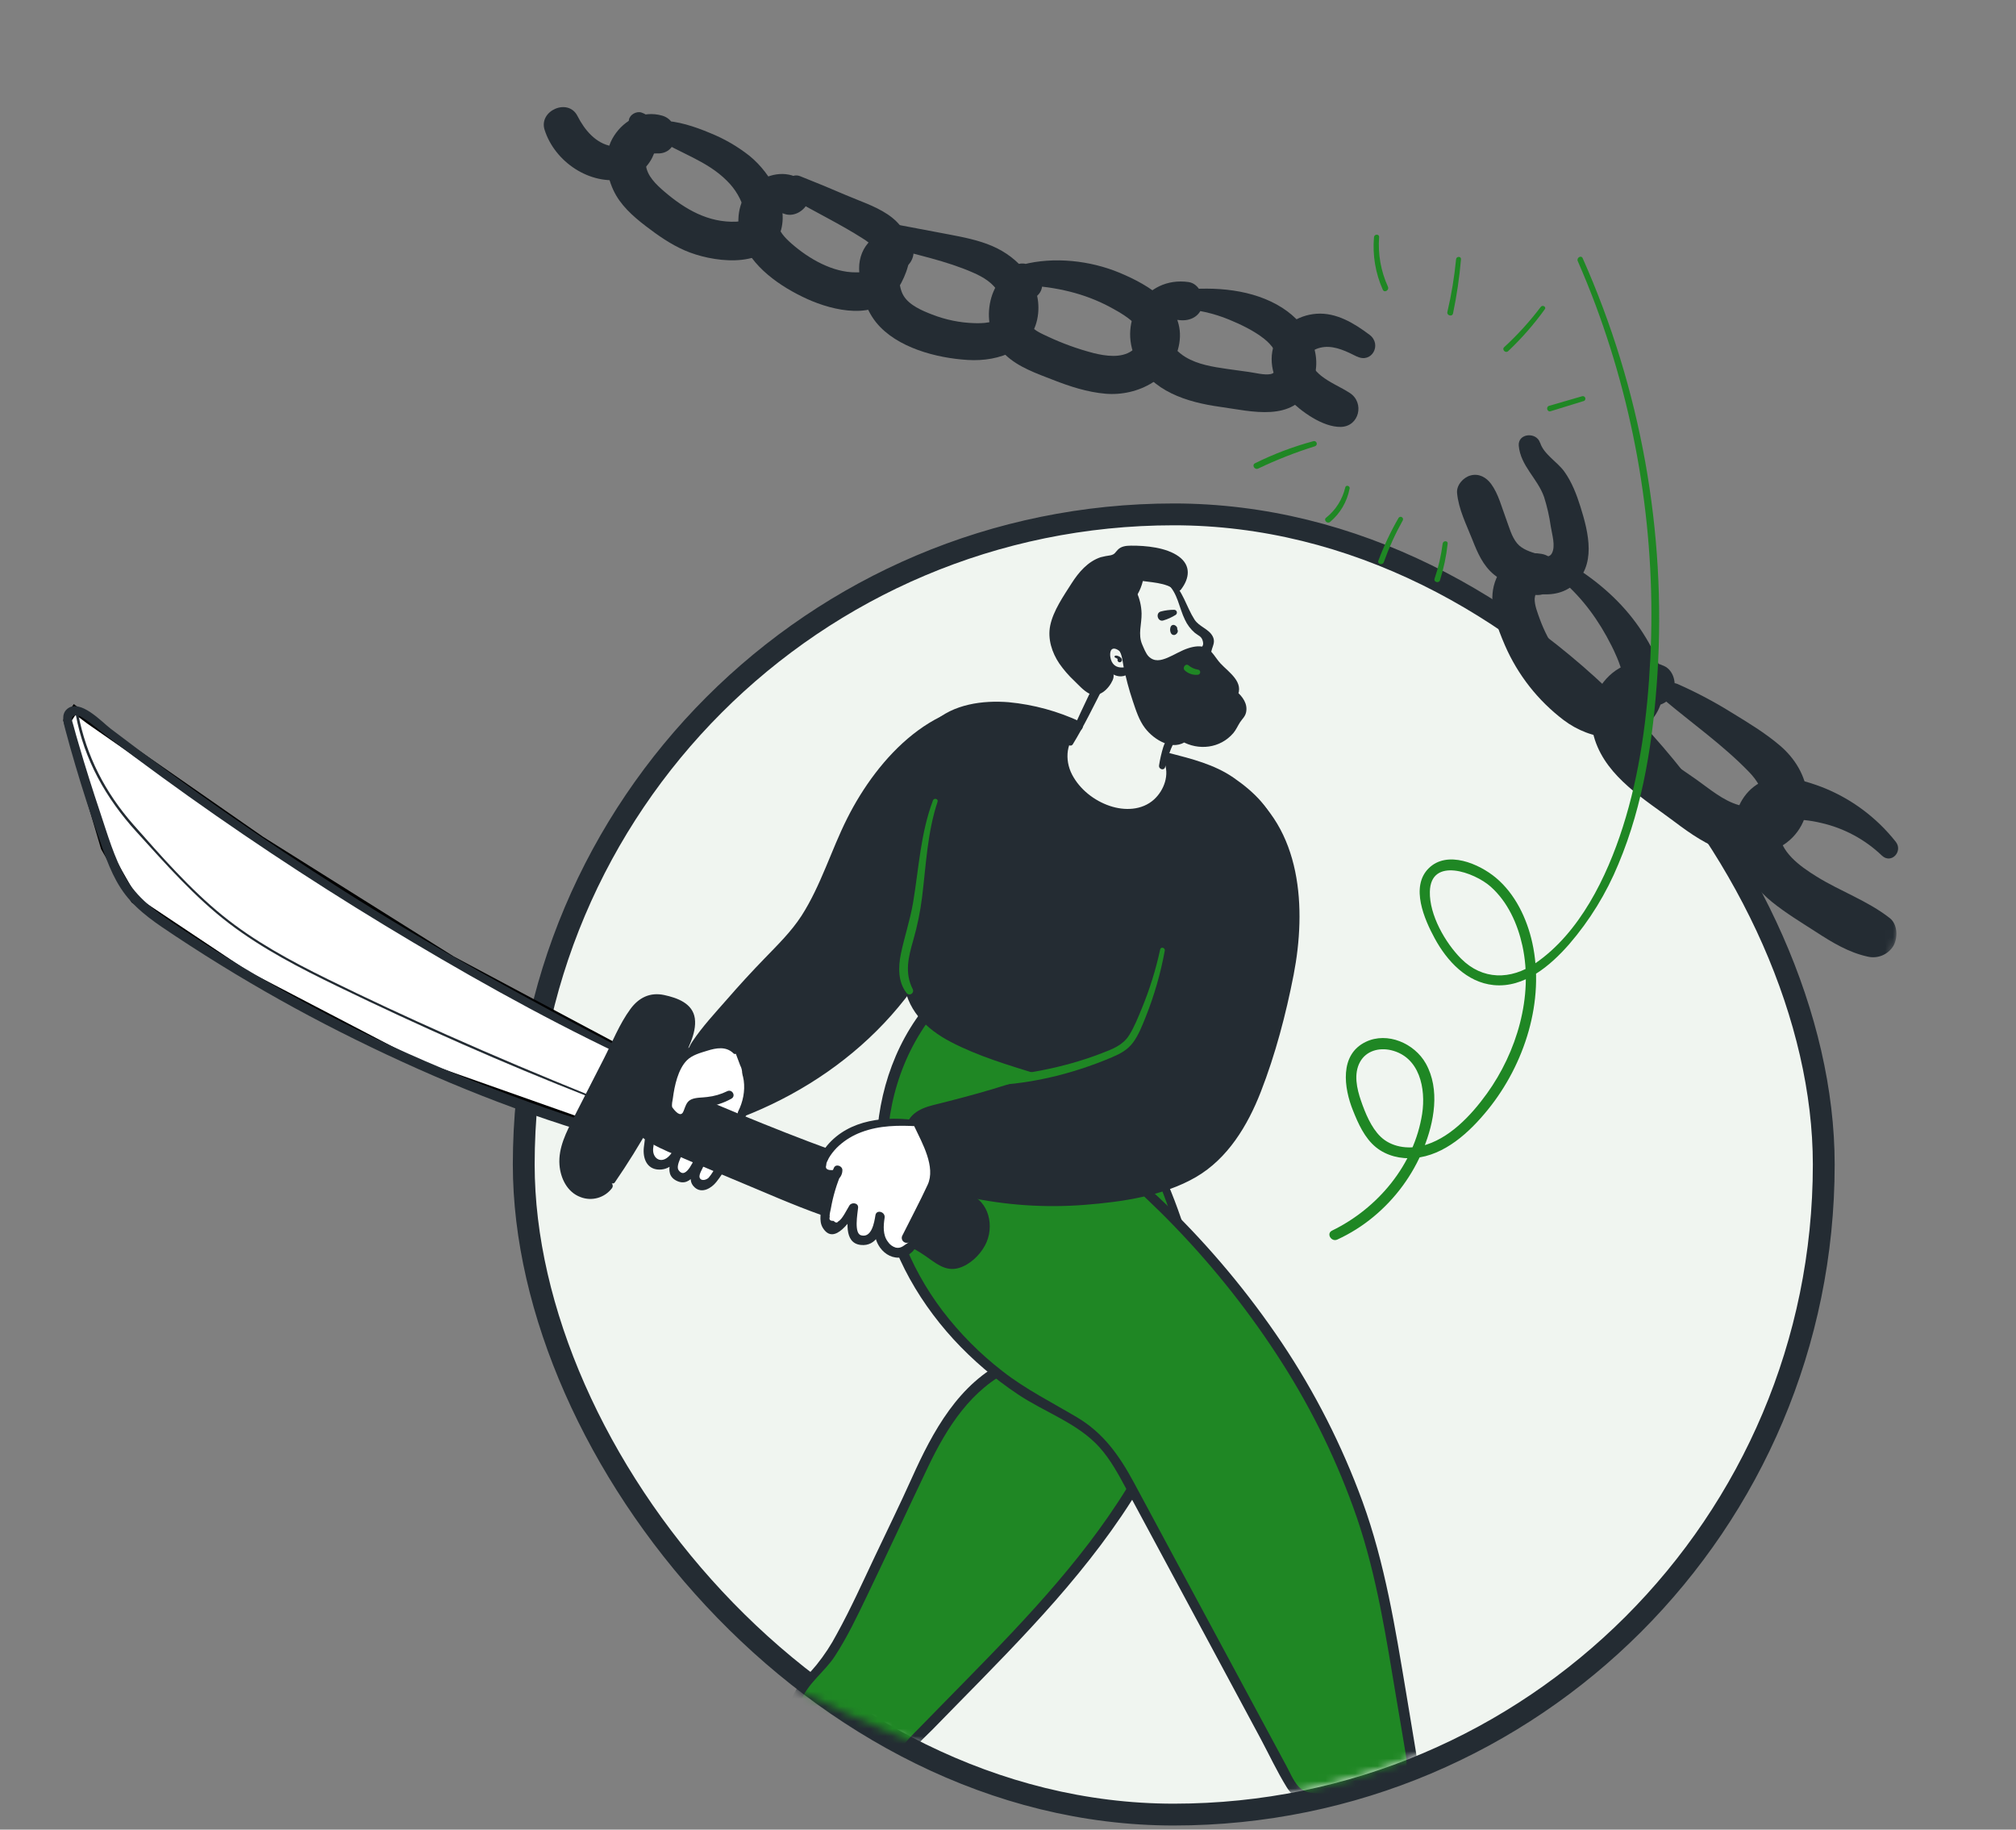 <svg width="270" height="245" viewBox="0 0 270 245" fill="none" xmlns="http://www.w3.org/2000/svg">
<rect x="0" y="0" width="270" height="245" fill="#808080" stroke="none"/>
<g clip-path="url(#clip0_2526_25322)">
<rect x="70.144" y="68.879" width="174.109" height="174.109" rx="87.055" fill="#F0F5F0"/>
<rect x="70.144" y="68.879" width="174.109" height="174.109" rx="87.055" stroke="#242C33" stroke-width="2.923"/>
<mask id="mask0_2526_25322" style="mask-type:alpha" maskUnits="userSpaceOnUse" x="-3" y="2" width="262" height="240">
<path d="M242.791 155.932C242.791 203.204 204.469 241.526 157.197 241.526C109.925 241.526 4 168.772 4 121.5C-22.5 47.499 30 -13.001 148 5.5C195.271 5.5 297 40 242.791 155.932Z" fill="#C4C4C4"/>
</mask>
<g mask="url(#mask0_2526_25322)">
<path d="M118.524 235.846C115.617 238.113 113.998 241.656 114.189 245.338C114.379 249.02 116.354 252.377 119.479 254.332C120.165 254.759 120.976 255.226 121.094 256.022C121.287 257.331 119.569 257.978 118.254 258.135C114.537 258.582 110.49 258.962 107.301 256.995C105.948 256.163 104.864 254.964 103.853 253.737C101.383 250.737 99.246 247.48 97.477 244.021C96.825 242.737 96.209 241.307 96.581 239.913C96.8 239.104 97.334 238.424 97.865 237.774C101.321 233.55 104.579 231.907 109.419 226.22" fill="#242C33"/>
<path d="M118.745 236.082C114.21 239.989 113.353 246.981 117.32 251.616C118.223 252.673 119.292 253.364 120.421 254.147C121.217 254.699 121.905 255.475 121.757 256.512C121.451 258.666 118.419 258.823 116.793 258.99C114.074 259.267 111.193 259.377 108.595 258.379C105.997 257.38 104.156 255.231 102.469 253.059C100.544 250.58 98.836 247.94 97.364 245.168C96.081 242.744 95.123 240.393 96.928 237.979C98.468 235.912 100.381 234.166 102.294 232.459C104.664 230.383 106.894 228.153 108.97 225.783C109.509 225.154 110.421 226.068 109.879 226.694C106.834 230.227 103.172 233.047 99.947 236.39C99.149 237.177 98.419 238.031 97.765 238.942C96.676 240.547 97.21 242.123 98.022 243.712C99.329 246.271 100.847 248.717 102.559 251.025C104.266 253.336 106.184 255.996 108.952 257.087C111.363 258.037 114.059 257.909 116.588 257.655C117.533 257.562 119.459 257.608 120.126 256.776C121.002 255.688 118.776 254.722 118.072 254.139C116.33 252.714 115.015 250.836 114.272 248.712C112.567 243.892 114.349 238.621 118.38 235.576C118.663 235.36 119.03 235.832 118.76 236.069L118.745 236.082Z" fill="#242C33"/>
<path d="M189.028 236.58C189.818 243.733 195.488 249.328 201.498 253.074C202.841 253.911 204.443 255.316 203.794 256.779C203.452 257.55 202.597 257.914 201.809 258.171C195.734 260.13 189.195 259.673 182.837 259.198C181.117 259.067 179.207 258.844 178.082 257.506C177.016 256.24 177.014 254.407 176.95 252.741C176.757 248.065 175.625 243.477 173.622 239.248" fill="#242C33"/>
<path d="M189.318 236.499C190.029 241.377 192.943 245.447 196.587 248.646C198.384 250.22 200.358 251.447 202.307 252.803C203.696 253.768 205.358 255.491 204.313 257.291C203.268 259.091 200.14 259.438 198.297 259.756C195.563 260.199 192.794 260.376 190.026 260.287C187.264 260.228 184.455 260.1 181.71 259.774C179.802 259.54 177.902 258.896 176.993 257.065C176.48 256.038 176.367 254.862 176.308 253.727C176.253 252.142 176.118 250.56 175.905 248.987C175.398 245.742 174.435 242.584 173.044 239.608C172.672 238.812 173.858 238.114 174.228 238.915C176.229 243.188 177.378 247.81 177.61 252.523C177.725 254.962 177.779 257.486 180.59 258.221C182.814 258.801 185.338 258.734 187.626 258.844C190.177 258.992 192.735 258.964 195.282 258.762C196.561 258.643 197.831 258.443 199.085 258.164C200.21 257.907 201.732 257.704 202.68 256.991C204.821 255.353 199.855 252.816 198.749 252.004C197.162 250.848 195.685 249.548 194.337 248.12C191.331 244.908 189.177 241 188.727 236.578C188.694 236.237 189.279 236.155 189.331 236.496L189.318 236.499Z" fill="#242C33"/>
<path d="M148.84 145.656C155.04 154.448 158.748 164.816 160.756 175.384C161.241 177.952 161.783 179.544 160.468 181.77C158.399 185.29 157.041 189.157 155.271 192.826C147.569 208.776 134.376 220.671 122.314 233.242C120.229 235.412 121.705 236.626 118.704 237.456C115.199 238.426 109.345 234.19 107.288 231.191C104.574 227.239 108.926 225.285 111.43 221.177C114.444 216.25 116.95 210.121 119.582 204.981C121.69 200.873 123.284 196.482 125.575 192.459C127.865 188.435 130.99 184.681 135.208 182.779C126.508 169.244 122.42 153.259 123.554 137.209" fill="#1F8724"/>
<path d="M148.947 145.594C153.656 152.27 156.974 159.824 159.182 167.676C159.728 169.619 160.208 171.581 160.622 173.563C160.982 175.284 161.516 177.107 161.518 178.876C161.521 180.645 160.553 182.011 159.762 183.533C158.789 185.41 157.965 187.362 157.123 189.3C153.918 196.687 149.692 203.422 144.644 209.684C139.596 215.947 133.986 221.649 128.373 227.362C127.004 228.752 125.64 230.145 124.283 231.54C122.999 232.859 121.826 233.992 121.151 235.722C120.352 237.758 117.969 238.082 116.044 237.622C113.201 236.944 110.546 235.055 108.523 233.001C106.823 231.273 105.48 229.149 106.805 226.782C107.542 225.475 108.669 224.412 109.63 223.277C110.939 221.737 111.941 219.985 112.893 218.204C114.883 214.496 116.57 210.637 118.411 206.857C120.339 202.896 122.08 198.844 124.037 194.897C125.677 191.59 127.631 188.389 130.348 185.836C130.887 185.326 131.456 184.846 132.05 184.401C132.418 184.126 132.795 183.869 133.182 183.631C133.567 183.389 134.266 183.189 134.556 182.861C134.99 182.36 133.945 181.253 133.598 180.673C133.069 179.785 132.556 178.886 132.058 177.977C130.153 174.445 128.539 170.763 127.231 166.97C124.608 159.394 123.216 151.446 123.11 143.43C123.084 141.36 123.153 139.293 123.3 137.229C123.32 136.924 123.798 136.921 123.775 137.229C122.688 153.234 126.769 169.164 135.416 182.676C135.482 182.791 135.443 182.937 135.329 183.004C129.791 185.572 126.442 190.874 123.906 196.204C121.163 201.958 118.493 207.759 115.735 213.495C114.413 216.257 113.075 219.079 111.394 221.647C110.048 223.701 107.65 225.377 106.834 227.724C105.999 230.127 108.271 232.282 109.915 233.702C111.789 235.311 114.123 236.857 116.59 237.283C117.731 237.481 119.261 237.373 120.144 236.513C120.699 235.979 120.794 235.127 121.13 234.459C121.644 233.432 122.54 232.646 123.33 231.827C124.435 230.687 125.543 229.551 126.655 228.42C130.807 224.191 134.982 219.983 138.952 215.582C142.985 211.112 146.811 206.434 150.111 201.391C151.783 198.849 153.303 196.21 154.663 193.488C156.049 190.699 157.174 187.793 158.514 184.979C159.285 183.341 160.62 181.641 160.964 179.864C161.269 178.262 160.751 176.567 160.45 175.001C159.784 171.546 158.926 168.13 157.883 164.769C155.767 158.011 152.771 151.544 148.727 145.718C148.634 145.587 148.847 145.461 148.94 145.592L148.947 145.594Z" fill="#1F8724"/>
<path d="M149.161 145.471C152.976 150.882 156.001 156.809 158.147 163.072C159.236 166.183 160.14 169.355 160.856 172.572C161.447 175.245 162.605 178.522 161.521 181.197C160.982 182.524 160.152 183.747 159.534 185.048C158.72 186.746 157.993 188.484 157.246 190.207C155.942 193.213 154.45 196.135 152.781 198.954C149.505 204.449 145.563 209.525 141.355 214.332C137.07 219.21 132.494 223.847 127.937 228.484C126.925 229.512 125.915 230.544 124.907 231.581C123.831 232.685 122.437 233.794 121.826 235.242C121.531 235.933 121.384 236.644 120.819 237.189C120.144 237.836 119.112 238.157 118.2 238.264C115.959 238.521 113.646 237.386 111.815 236.21C109.897 234.986 108.004 233.427 106.723 231.525C105.442 229.622 105.617 227.627 106.947 225.796C107.671 224.8 108.539 223.917 109.329 222.972C110.386 221.666 111.312 220.259 112.092 218.771C113.943 215.418 115.512 211.921 117.15 208.462C118.814 204.947 120.527 201.466 122.121 197.917C124.915 191.706 128.399 185.2 134.851 182.162L134.595 183.146C125.816 169.502 121.69 153.384 122.832 137.201C122.899 136.29 124.324 136.279 124.263 137.201C123.195 153.122 127.248 168.967 135.83 182.419C136.027 182.762 135.913 183.2 135.573 183.403C130.096 185.942 126.812 191.154 124.298 196.418C121.551 202.169 118.876 207.951 116.113 213.7C114.786 216.46 113.448 219.28 111.763 221.845C110.441 223.86 108.064 225.529 107.25 227.825C106.461 230.043 108.726 232.079 110.236 233.373C112.033 234.914 114.344 236.441 116.729 236.827C117.707 236.986 119.071 236.909 119.831 236.177C120.344 235.692 120.432 234.829 120.742 234.215C121.282 233.152 122.196 232.336 123.015 231.489C124.119 230.349 125.231 229.212 126.353 228.079C130.502 223.85 134.677 219.642 138.646 215.241C142.654 210.799 146.452 206.154 149.731 201.145C151.401 198.602 152.921 195.963 154.28 193.242C155.667 190.453 156.789 187.544 158.132 184.735C158.889 183.141 160.219 181.479 160.543 179.736C160.823 178.221 160.319 176.598 160.029 175.114C159.373 171.658 158.534 168.238 157.518 164.87C155.464 158.122 152.519 151.664 148.531 145.833C148.259 145.438 148.896 145.079 149.171 145.461L149.161 145.471Z" fill="#242C33"/>
<path d="M139.535 142.93C141.648 148.977 146.704 153.434 151.472 157.712C169.034 173.474 182.095 193.818 186.029 217.314L188.994 234.979C189.133 235.811 189.267 236.704 188.912 237.469C188.489 238.376 187.498 238.858 186.563 239.215C183.231 240.474 179.67 241.007 176.115 240.782C175.425 240.738 174.706 240.656 174.113 240.299C173.376 239.857 172.937 239.066 172.531 238.309L151.477 199.168C150.167 196.734 148.822 194.251 146.778 192.39C144.919 190.698 142.6 189.625 140.397 188.418C130.856 183.18 122.858 174.666 119.6 164.282C116.342 153.899 118.342 141.688 125.801 133.759L127.254 135.754" fill="#1F8724"/>
<path d="M139.643 142.899C142.585 150.879 150.113 155.912 155.96 161.643C161.674 167.227 166.796 173.387 171.245 180.024C175.666 186.625 179.281 193.731 182.013 201.191C185.043 209.521 186.404 218.138 187.865 226.837L189.092 234.154C189.349 235.695 189.713 237.356 188.37 238.504C186.953 239.716 184.617 240.165 182.85 240.53C180.788 240.957 178.681 241.125 176.577 241.03C174.86 240.948 173.632 240.578 172.7 239.066C171.417 236.981 170.354 234.724 169.196 232.565C166.818 228.138 164.439 223.714 162.058 219.293L154.915 206.021C153.706 203.768 152.496 201.518 151.284 199.271C150.193 197.245 149.089 195.181 147.538 193.463C144.608 190.225 140.151 188.744 136.577 186.348C133.438 184.255 130.562 181.793 128.009 179.015C122.922 173.454 119.222 166.536 118.172 159.021C117.163 151.809 118.473 144.162 122.309 137.921C123.267 136.368 124.378 134.915 125.623 133.581C125.679 133.533 125.752 133.511 125.824 133.521C125.897 133.53 125.962 133.57 126.003 133.63L127.428 135.641C127.585 135.861 127.226 136.064 127.066 135.851L125.585 133.874L125.965 133.923C120.74 139.592 118.206 147.215 118.326 154.874C118.447 162.534 121.318 169.838 125.939 175.87C128.263 178.883 130.959 181.589 133.963 183.924C137.113 186.389 140.593 188.12 144.013 190.146C147.497 192.2 149.559 195.17 151.459 198.673C153.715 202.846 155.961 207.023 158.199 211.205C162.755 219.678 167.315 228.151 171.879 236.624C172.377 237.546 172.816 238.614 173.501 239.42C174.464 240.558 175.884 240.578 177.278 240.601C179.574 240.639 181.864 240.358 184.083 239.767C185.199 239.502 186.285 239.12 187.323 238.63C189.064 237.744 188.961 236.201 188.689 234.537C188.306 232.18 187.898 229.825 187.503 227.471C186.116 219.219 184.889 210.997 182.175 203.05C179.642 195.705 176.247 188.686 172.061 182.14C167.891 175.621 163.074 169.539 157.682 163.987C154.966 161.163 152.075 158.559 149.194 155.919C146.467 153.419 143.802 150.797 141.766 147.685C140.8 146.208 140.014 144.621 139.424 142.958C139.376 142.822 139.591 142.766 139.64 142.899H139.643Z" fill="#1F8724"/>
<path d="M139.858 142.84C142.87 150.7 150.437 155.694 156.255 161.355C162.02 166.947 167.183 173.126 171.661 179.793C176.105 186.427 179.737 193.571 182.478 201.071C185.505 209.4 186.866 218.017 188.327 226.716L189.541 234.029C189.834 235.782 190.17 237.587 188.65 238.869C187.174 240.116 184.799 240.599 182.971 240.974C180.869 241.412 178.72 241.584 176.575 241.488C174.698 241.398 173.329 240.951 172.31 239.295C171.026 237.21 169.971 234.95 168.818 232.791C166.447 228.359 164.069 223.934 161.683 219.514L154.54 206.245C153.328 203.995 152.117 201.746 150.907 199.497C149.833 197.505 148.752 195.466 147.227 193.776C144.326 190.57 139.897 189.103 136.353 186.731C133.183 184.622 130.277 182.14 127.698 179.339C122.563 173.723 118.786 166.758 117.713 159.165C116.686 151.824 117.99 144.05 121.893 137.692C122.867 136.101 124.002 134.614 125.282 133.256C125.442 133.1 125.664 133.025 125.886 133.054C126.108 133.082 126.304 133.211 126.419 133.402L127.791 135.433C128.183 136.018 127.246 136.76 126.802 136.203L125.282 134.277H126.309C121.192 139.898 118.691 147.323 118.809 154.888C118.925 162.395 121.718 169.561 126.224 175.518C128.545 178.559 131.251 181.284 134.276 183.624C137.396 186.061 140.849 187.771 144.236 189.786C147.782 191.887 149.9 194.904 151.831 198.47C154.085 202.643 156.332 206.821 158.571 211.002C163.126 219.477 167.688 227.95 172.259 236.422C172.747 237.323 173.178 238.386 173.851 239.169C174.713 240.178 176.038 240.147 177.276 240.165C179.529 240.199 181.775 239.92 183.952 239.336C185.03 239.085 186.078 238.72 187.079 238.247C188.607 237.459 188.473 236.157 188.232 234.681C187.847 232.324 187.438 229.969 187.043 227.615C185.657 219.363 184.429 211.141 181.715 203.197C179.19 195.892 175.81 188.911 171.648 182.399C167.503 175.912 162.723 169.853 157.38 164.311C154.676 161.486 151.798 158.86 148.927 156.207C146.185 153.676 143.535 151.021 141.517 147.852C140.558 146.345 139.783 144.729 139.206 143.038C139.065 142.625 139.699 142.466 139.853 142.861L139.858 142.84Z" fill="#242C33"/>
<path d="M135.455 94.716C129.994 94.067 124.519 96.683 120.619 100.56C116.719 104.437 114.172 109.462 112.036 114.53C110.67 117.766 109.422 121.098 107.363 123.941C106.11 125.666 104.585 127.173 103.101 128.703C99.857 132.048 96.782 135.546 93.878 139.197C93.424 139.708 93.06 140.291 92.799 140.923C92.44 141.95 92.645 143.095 92.856 144.168C93.231 146.094 93.829 148.31 95.636 149.075C96.864 149.588 98.279 149.252 99.519 148.764C114.038 143.054 125.883 131.068 128.689 115.514" fill="#242C33"/>
<path d="M135.455 95.037C126.702 94.544 119.954 100.84 115.974 108.034C113.92 111.747 112.48 115.714 110.713 119.56C108.898 123.514 106.3 126.492 103.311 129.594C100.135 132.896 97.002 136.334 94.227 139.983C92.853 141.78 93.377 144.217 94.132 146.217C94.476 147.131 95.01 148.047 95.968 148.412C97.141 148.859 98.386 148.435 99.501 147.996C106.142 145.39 112.144 141.383 117.096 136.247C119.841 133.387 122.174 130.159 124.029 126.657C125.934 123.044 127.007 119.262 128.014 115.331C128.201 114.597 129.467 114.723 129.375 115.513C128.494 123.052 124.35 130.352 119.379 135.949C114.29 141.682 107.807 146.104 100.741 149.044C98.944 149.791 96.812 150.605 94.956 149.557C93.457 148.705 92.773 146.99 92.388 145.405C91.875 143.385 91.503 141.297 92.725 139.477C94.06 137.477 95.76 135.654 97.346 133.844C98.981 131.961 100.665 130.126 102.397 128.341C104.153 126.526 105.974 124.747 107.352 122.621C109.946 118.574 111.309 113.865 113.461 109.59C117.589 101.374 125.431 92.867 135.542 94.405C135.899 94.462 135.814 95.057 135.455 95.037Z" fill="#242C33"/>
<path d="M99.626 148.324C98.95 151.625 97.629 154.76 95.739 157.55C95.498 157.957 95.171 158.308 94.781 158.577C94.384 158.845 93.864 158.845 93.467 158.577C92.953 158.158 93.058 157.316 93.328 156.687C93.598 156.058 93.985 155.403 93.842 154.743C93.397 155.377 93.2 156.161 92.766 156.797C92.332 157.434 91.482 157.927 90.822 157.568C90.162 157.208 90.114 156.284 90.347 155.56C90.581 154.836 91.022 154.194 91.133 153.449C90.719 154.255 90.28 155.095 89.543 155.609C88.807 156.122 87.684 156.181 87.132 155.485C86.663 154.89 86.768 154.027 86.899 153.264C87.62 149.059 88.519 144.509 91.659 141.643C92.398 140.926 93.307 140.407 94.301 140.136C96.401 139.638 98.666 140.871 99.655 142.799C100.643 144.727 100.425 147.164 99.372 149.095" fill="white"/>
<path d="M99.981 148.324C99.519 151.821 98.148 155.462 95.95 158.261C95.295 159.095 94.021 159.881 93.046 159.011C91.68 157.791 93.346 156.091 93.274 154.756L94.35 155.049C93.58 156.271 92.656 159.124 90.606 158.112C88.635 157.136 90.27 154.671 90.568 153.3L91.657 153.76C90.966 155.108 89.993 156.648 88.28 156.618C86.611 156.589 86.075 155.092 86.226 153.662C86.629 150.086 87.51 146.042 89.615 143.053C91.539 140.326 94.797 138.257 98.032 140.205C101.267 142.154 101.511 146.316 99.901 149.41C99.544 150.098 98.512 149.49 98.874 148.802C100.135 146.322 100.06 142.842 97.416 141.279C94.812 139.738 92.247 141.535 90.722 143.69C89.369 145.61 88.655 147.885 88.154 150.155C87.863 151.34 87.638 152.54 87.479 153.75C87.338 155.018 88.391 155.847 89.448 154.956C89.995 154.494 90.324 153.783 90.648 153.159C90.971 152.535 91.88 152.979 91.739 153.619C91.575 154.35 90.424 156.06 90.886 156.7C91.913 158.143 93.035 155.008 93.372 154.456C93.51 154.24 93.772 154.139 94.019 154.206C94.266 154.273 94.441 154.493 94.45 154.748C94.481 155.203 94.413 155.658 94.25 156.084C94.109 156.484 93.536 157.295 93.711 157.717C93.932 158.23 94.656 157.973 94.915 157.699C95.13 157.442 95.325 157.169 95.498 156.882C95.862 156.338 96.199 155.77 96.525 155.195C97.701 152.977 98.636 150.639 99.313 148.222C99.421 147.854 100.068 147.903 100.012 148.317L99.981 148.324Z" fill="#242C33"/>
<path d="M92.835 147.035C103.313 151.736 114.003 155.92 124.905 159.588C125.698 159.879 126.516 160.097 127.349 160.24C128.045 160.34 128.761 160.335 129.429 160.554C130.99 161.067 131.968 162.79 131.868 164.431C131.768 166.071 130.736 167.563 129.382 168.498C128.805 168.944 128.099 169.19 127.369 169.201C126.386 169.155 125.572 168.472 124.781 167.887C120.647 164.829 115.404 163.817 110.539 162.151C108.267 161.38 106.048 160.435 103.835 159.501L90.083 153.701C87.456 152.591 84.452 151.015 84.077 148.188C83.895 146.822 84.49 145.341 85.661 144.611C86.832 143.882 88.532 144.062 89.418 145.125" fill="#242C33"/>
<path d="M92.943 146.643C101.092 150.071 109.283 153.45 117.692 156.192C119.8 156.877 121.854 157.712 123.944 158.449C124.852 158.803 125.779 159.108 126.72 159.363C127.672 159.591 128.686 159.54 129.624 159.838C132.52 160.765 133.244 164.326 131.922 166.77C131.205 168.098 129.886 169.361 128.414 169.795C126.599 170.329 125.279 169.102 123.888 168.147C120.619 165.908 116.752 164.858 113.009 163.707C109.034 162.485 105.229 160.883 101.403 159.258C97.403 157.568 93.382 155.92 89.4 154.189C86.601 152.97 83.034 150.887 83.343 147.323C83.623 144.106 87.487 142.032 89.918 144.615C90.542 145.274 89.561 146.263 88.917 145.613C87.579 144.263 85.522 144.961 84.937 146.671C84.449 148.089 85.091 149.516 86.108 150.523C88.28 152.656 91.669 153.604 94.401 154.744C100.877 157.473 107.288 160.439 114.018 162.49C116.945 163.381 119.905 164.254 122.627 165.682C123.911 166.349 124.969 167.284 126.196 167.993C128.17 169.148 130.335 167.243 130.943 165.335C131.385 163.951 130.987 162.254 129.685 161.484C128.956 161.045 128.068 161.088 127.249 160.97C126.384 160.825 125.532 160.606 124.704 160.318C121.33 159.24 118.028 158.041 114.726 156.798C107.244 153.989 99.834 150.82 92.645 147.385C92.234 147.19 92.532 146.466 92.956 146.643H92.943Z" fill="#242C33"/>
<path d="M156.807 77.715C158.44 79.097 158.861 81.217 159.97 82.953C160.602 83.936 161.896 84.204 162.417 85.218C162.938 86.232 162.019 86.879 162.23 87.862C162.681 90.006 164.358 92.469 163.372 94.72C162.656 96.353 160.201 97.183 158.568 97.339C157.816 97.411 157.672 96.21 158.391 96.032C160.283 95.565 162.607 95.237 162.363 92.772C162.221 91.674 161.95 90.598 161.554 89.565C161.282 88.794 160.712 87.783 160.889 86.941C161 86.427 161.238 86.46 161.09 85.852C160.925 85.189 160.514 85.143 160.019 84.74C159.459 84.257 159.008 83.66 158.697 82.989C157.926 81.43 157.716 79.366 156.355 78.18C156.034 77.9 156.499 77.446 156.817 77.715H156.807Z" fill="#242C33"/>
<path d="M157.189 84.424C157.148 84.399 157.174 84.424 157.202 84.424C157.231 84.424 157.295 84.409 157.228 84.424L157.505 84.06C157.51 84.105 157.51 84.151 157.505 84.196C157.505 84.242 157.505 84.24 157.505 84.196C157.504 84.219 157.504 84.242 157.505 84.265C157.505 84.306 157.505 84.311 157.505 84.281C157.505 84.25 157.526 84.347 157.531 84.358C157.495 84.265 157.559 84.391 157.572 84.409L156.992 84.258C156.945 84.289 156.91 84.335 156.892 84.388C156.937 84.226 157.071 84.105 157.237 84.076C157.403 84.048 157.57 84.119 157.666 84.257C157.762 84.395 157.77 84.577 157.685 84.722C157.63 84.834 157.54 84.924 157.428 84.979C157.227 85.094 156.97 85.027 156.851 84.828C156.672 84.534 156.662 84.168 156.822 83.865C156.911 83.718 157.085 83.647 157.251 83.69C157.416 83.737 157.555 83.85 157.634 84.003C157.698 84.125 157.679 84.275 157.585 84.376C157.485 84.472 157.334 84.492 157.213 84.424H157.189Z" fill="#242C33"/>
<path d="M157.446 82.344C156.937 82.661 156.388 82.909 155.813 83.081C155.043 83.323 154.701 82.075 155.482 81.88C156.063 81.728 156.661 81.653 157.261 81.656C157.425 81.662 157.566 81.773 157.609 81.932C157.651 82.09 157.585 82.258 157.446 82.344Z" fill="#242C33"/>
<path d="M150.18 87.351C149.923 87.148 149.422 86.768 149.063 86.873C148.55 87.027 148.67 87.947 148.775 88.296C149.055 89.22 149.772 89.497 150.65 89.346C151.202 89.251 151.582 89.972 151.048 90.293C149.464 91.238 147.71 89.592 147.63 88.021C147.589 87.274 147.815 86.367 148.56 86.026C149.304 85.684 150.1 86.262 150.578 86.835C150.801 87.091 150.496 87.592 150.18 87.348V87.351Z" fill="#242C33"/>
<path d="M149.31 87.832C149.464 87.732 149.697 87.82 149.849 87.889C150 87.958 150.242 88.13 150.26 88.346C150.272 88.457 150.223 88.566 150.131 88.63C150.04 88.695 149.921 88.704 149.821 88.654C149.72 88.592 149.66 88.481 149.663 88.363C149.667 88.245 149.732 88.138 149.836 88.082C149.898 88.047 149.974 88.048 150.035 88.084C150.097 88.12 150.135 88.185 150.136 88.256C150.141 88.287 150.141 88.32 150.136 88.351C150.123 88.405 150.116 88.402 150.118 88.351L150.039 88.272L150.064 88.287L149.954 88.256H149.982L149.872 88.287L149.833 88.392L149.808 88.361C149.782 88.338 149.758 88.314 149.736 88.287C149.694 88.245 149.648 88.207 149.597 88.177C149.5 88.115 149.376 88.097 149.294 88.012C149.271 87.988 149.259 87.954 149.264 87.921C149.268 87.887 149.288 87.857 149.317 87.84L149.31 87.832Z" fill="#242C33"/>
<path d="M151.903 79.459C152.64 80.999 152.56 82.838 152.134 84.504C152.036 84.799 151.994 85.109 152.008 85.418C152.059 85.691 152.159 85.952 152.303 86.189L153.171 87.837C153.32 88.174 153.54 88.474 153.816 88.718C154.211 88.972 154.687 89.071 155.151 88.995C157.125 88.784 158.789 87.038 160.769 87.198C160.972 87.207 161.171 87.262 161.349 87.359C161.523 87.487 161.672 87.645 161.788 87.827C162.445 88.719 163.19 89.543 164.012 90.287C164.437 90.62 164.805 91.02 165.103 91.47C165.36 91.938 165.439 92.564 165.118 92.998C165.569 93.321 165.929 93.755 166.163 94.259C166.396 94.774 166.328 95.375 165.986 95.825C165.876 95.956 165.729 96.061 165.637 96.2C165.548 96.331 165.475 96.472 165.419 96.621C164.851 97.874 163.768 98.819 162.45 99.213C161.132 99.607 159.708 99.41 158.545 98.675C158.187 99.043 157.677 99.223 157.166 99.16C156.663 99.093 156.178 98.923 155.744 98.659C155.005 98.276 154.353 97.743 153.829 97.096C153.416 96.514 153.086 95.878 152.848 95.206C151.995 93.048 151.354 90.812 150.932 88.53C150.865 87.997 150.715 87.477 150.488 86.99C150.252 86.495 149.779 86.156 149.235 86.091C149.031 86.106 148.826 86.099 148.624 86.071C148.306 85.983 148.111 85.675 147.936 85.39C147.564 84.758 147.166 84.063 147.281 83.336C147.396 82.831 147.644 82.366 147.998 81.988C148.806 81.049 149.68 80.167 150.611 79.349C150.794 79.182 151.038 79.004 151.258 79.11" fill="#242C33"/>
<path d="M152.218 79.264C152.636 80.168 152.864 81.149 152.889 82.145C152.919 83.59 152.375 84.941 152.981 86.322C153.181 86.774 153.471 87.529 153.818 87.881C154.588 88.666 155.479 88.443 156.365 88.076C157.315 87.68 158.186 87.1 159.172 86.792C159.896 86.558 160.807 86.407 161.521 86.741C162.327 87.115 162.843 88.171 163.434 88.81C164.597 90.063 166.705 91.355 165.673 93.321L165.573 92.551C166.404 93.26 167.149 94.251 166.879 95.414C166.749 95.979 166.366 96.269 166.068 96.731C165.77 97.193 165.555 97.715 165.18 98.164C163.418 100.218 160.527 100.552 158.227 99.237L158.997 99.14C157.174 100.68 154.573 99.106 153.348 97.494C152.545 96.446 152.126 95.096 151.71 93.861C151.193 92.32 150.774 90.748 150.457 89.154C150.316 88.461 150.262 87.19 149.546 86.802C149.081 86.546 148.519 86.764 148.051 86.443C147.32 85.929 146.742 84.645 146.685 83.772C146.603 82.525 147.556 81.539 148.349 80.691C149.143 79.844 150.069 78.545 151.271 78.499C152.067 78.468 152.059 79.682 151.271 79.728C150.814 79.757 150.021 80.755 149.702 81.061C149.384 81.367 149.04 81.713 148.739 82.068C148.241 82.65 147.856 83.215 147.951 84.034C148.051 84.733 148.555 85.306 149.235 85.493C150.568 85.927 151.122 86.566 151.433 87.981C151.862 89.94 152.275 91.858 152.953 93.753C153.346 94.852 153.741 96.1 154.542 96.98C155.248 97.751 157.043 99.137 158.098 98.241C158.306 98.043 158.617 98.003 158.869 98.141C160.563 99.109 162.64 98.962 164.032 97.532C164.512 97.039 164.764 96.469 165.087 95.879C165.29 95.511 165.626 95.473 165.657 94.913C165.688 94.354 165.062 93.789 164.669 93.452C164.469 93.246 164.429 92.933 164.569 92.682C165.121 91.627 162.987 90.238 162.386 89.573C161.58 88.682 161.228 87.632 159.852 87.891C158.111 88.22 156.645 89.637 154.801 89.565C153.063 89.498 152.193 87.511 151.664 86.088C151.328 85.187 151.684 84.438 151.862 83.539C152.151 82.211 152.045 80.827 151.556 79.559C151.407 79.182 152.049 78.907 152.221 79.279L152.218 79.264Z" fill="#242C33"/>
<path d="M151.335 80.514C152.029 79.546 152.481 78.426 152.655 77.248L155.557 77.739C156.327 77.87 157.182 78.037 157.708 78.627C158.088 78.132 158.479 77.6 158.545 76.976C158.625 76.224 158.186 75.487 157.582 75.03C156.955 74.601 156.245 74.308 155.498 74.17C154.173 73.859 152.819 73.687 151.459 73.656C150.922 73.656 150.293 73.703 150 74.154C149.915 74.345 149.813 74.528 149.695 74.701C149.461 74.958 149.071 74.938 148.729 74.958C147.53 75.007 146.418 75.633 145.548 76.47C144.678 77.307 144.046 78.34 143.44 79.377C142.988 80.147 142.547 80.935 142.123 81.726C141.749 82.359 141.459 83.037 141.26 83.744C140.878 85.329 141.386 87.021 142.269 88.389C143.153 89.758 144.388 90.859 145.607 91.94C145.941 92.235 146.336 92.551 146.775 92.487C147.06 92.42 147.317 92.265 147.507 92.043C147.822 91.73 148.104 91.386 148.349 91.016C148.47 90.858 148.547 90.671 148.57 90.474C148.557 90.266 148.498 90.065 148.396 89.883C147.79 88.51 147.784 86.945 148.38 85.567C149.15 83.826 150.822 82.52 151.222 80.661" fill="#242C33"/>
<path d="M151.071 80.36C151.585 79.277 151.993 78.306 152.167 77.115C152.211 76.82 152.547 76.727 152.791 76.76C154.506 76.999 156.761 76.971 158.106 78.229L157.223 78.342C158.132 77.123 158.237 75.898 156.65 75.133C155.844 74.745 154.889 74.599 154.011 74.457C153.058 74.303 151.59 73.967 150.742 74.483C150.113 74.868 149.995 75.31 149.235 75.495C148.354 75.708 147.592 75.692 146.783 76.216C145.756 76.873 145.042 77.88 144.411 78.894C143.44 80.448 142.059 82.386 141.784 84.217C141.468 86.317 142.698 88.227 144.082 89.683C144.737 90.369 145.607 91.468 146.552 91.558C146.92 91.59 147.283 91.453 147.538 91.186C147.794 90.919 147.915 90.55 147.867 90.184C147.823 89.886 147.61 89.573 147.533 89.278C147.146 87.814 147.315 86.259 148.008 84.913C148.799 83.372 150.17 82.212 150.611 80.491C150.814 79.708 152.039 80.042 151.826 80.828C151.33 82.663 149.91 83.885 149.076 85.537C148.542 86.595 148.414 87.813 148.716 88.959C148.912 89.699 149.369 90.294 149.025 91.065C148.511 92.23 147.184 93.565 145.846 92.862C145.109 92.479 144.457 91.724 143.864 91.157C143.124 90.464 142.459 89.695 141.879 88.864C140.883 87.393 140.29 85.555 140.652 83.775C141.055 81.783 142.449 79.793 143.522 78.106C144.47 76.624 145.689 75.192 147.412 74.617C147.847 74.506 148.288 74.42 148.732 74.36C149.315 74.229 149.343 73.987 149.7 73.62C150.167 73.138 150.822 73.073 151.461 73.068C153.454 73.05 156.216 73.307 157.88 74.524C159.544 75.741 159.298 77.443 158.206 78.889C158.115 79.036 157.962 79.135 157.79 79.156C157.618 79.178 157.446 79.122 157.321 79.002C156.237 77.975 153.921 77.99 152.532 77.718L153.153 77.364C152.937 78.601 152.387 79.755 151.561 80.702C151.305 80.971 150.94 80.627 151.081 80.329L151.071 80.36Z" fill="#242C33"/>
<path d="M160.396 90.358C159.756 90.418 159.121 90.198 158.656 89.754C158.327 89.426 158.776 88.787 159.169 89.087C159.517 89.387 159.941 89.585 160.394 89.659C160.587 89.659 160.743 89.816 160.743 90.009C160.743 90.202 160.587 90.358 160.394 90.358H160.396Z" fill="#1F8724"/>
<path d="M155.233 102.48C155.363 101.645 155.554 100.82 155.803 100.012C156.029 99.299 156.781 98.174 156.671 97.445C156.561 96.716 157.59 96.377 157.819 97.129C158.075 97.994 157.562 98.669 157.2 99.44C156.698 100.487 156.31 101.586 156.042 102.716C155.913 103.248 155.148 103.014 155.233 102.493V102.48Z" fill="#242C33"/>
<path d="M143.019 99.406C144.084 96.625 145.437 93.932 146.714 91.241C147.065 90.496 148.205 91.148 147.825 91.891C146.49 94.502 145.204 97.18 143.671 99.681C143.468 100.009 142.87 99.796 143.019 99.406Z" fill="#242C33"/>
<path d="M156.532 101.202C160.669 102.665 162.918 103.025 166.289 105.824C167.83 107.107 169.311 108.568 170.071 110.425C170.677 111.909 170.782 113.552 170.721 115.154C170.528 120.099 168.895 125.168 166.289 129.443C164.938 131.663 163.286 133.685 161.382 135.454C159.305 137.382 159.097 140.448 157.587 142.933C156.663 144.456 154.75 145.046 152.984 145.244C147.728 145.873 142.495 144.25 137.45 142.648C134.269 141.639 131.072 140.622 128.086 139.133C125.711 137.949 123.361 136.334 122.314 133.898C121.477 131.946 121.585 129.738 121.708 127.62L121.846 125.204C122.278 117.758 121.759 110.129 123.826 102.866C124.386 100.894 125.21 98.917 126.727 97.538C131.139 93.53 139.496 94.937 144.387 97.194C142.754 98.159 142.025 100.275 142.333 102.137C142.641 103.998 143.874 105.623 145.337 106.82C147.558 108.617 150.673 109.58 153.346 108.558C156.019 107.536 157.744 104.124 156.378 101.608" fill="#242C33"/>
<path d="M124.999 96.757C127.626 94.284 131.639 93.752 135.103 94.032C138.437 94.35 141.691 95.24 144.724 96.662C145.204 96.88 145.096 97.552 144.724 97.796C142.734 99.108 142.549 101.751 143.584 103.73C144.618 105.71 146.547 107.212 148.616 107.913C150.593 108.583 152.935 108.526 154.553 107.06C155.913 105.828 156.689 103.689 155.87 101.951C155.538 101.25 156.563 100.631 156.92 101.335C158.047 103.553 157.469 106.031 155.757 107.795C153.81 109.797 150.809 110.077 148.257 109.217C145.566 108.313 143.034 106.218 142.028 103.514C141.101 101.029 141.792 98.146 144.059 96.662V97.796C141.244 96.468 138.211 95.66 135.108 95.414C131.603 95.185 128.566 96.053 125.351 97.375C124.999 97.519 124.738 96.995 124.992 96.757H124.999Z" fill="#242C33"/>
<path d="M156.63 100.845C159.593 101.615 162.628 102.362 165.188 104.126C167.92 106.006 170.608 108.517 171.237 111.911C171.912 115.57 171.085 119.678 169.922 123.157C168.753 126.695 166.967 129.998 164.646 132.914C163.449 134.403 161.773 135.623 160.794 137.258C159.939 138.691 159.547 140.339 158.879 141.867C158.237 143.331 157.431 144.481 155.944 145.161C154.504 145.819 152.886 145.998 151.323 146.052C147.078 146.199 142.909 145.069 138.893 143.821C135 142.614 131.028 141.436 127.398 139.554C123.924 137.756 121.312 135.122 120.997 131.063C120.812 128.721 121.13 126.338 121.235 123.997C121.348 121.457 121.438 118.913 121.531 116.373C121.559 115.603 122.766 115.588 122.748 116.373C122.658 120.287 122.578 124.179 122.375 128.089C122.286 129.828 122.209 131.646 122.817 133.309C123.454 135.048 124.83 136.367 126.342 137.369C129.408 139.395 133.034 140.537 136.505 141.649C140.179 142.83 143.902 144.086 147.751 144.55C150.737 144.912 155.469 145.29 157.223 142.257C157.973 140.961 158.355 139.479 158.93 138.101C159.49 136.752 160.332 135.539 161.4 134.544C166.522 129.513 169.592 122.759 170.015 115.593C170.12 113.572 169.994 111.485 168.939 109.713C167.979 108.09 166.469 106.766 164.969 105.651C162.353 103.705 159.29 102.827 156.35 101.522C155.957 101.348 156.24 100.752 156.635 100.845H156.63Z" fill="#242C33"/>
<path d="M81.5 151.5L83 140.5L60.5 128.5L35 112.5L12 96.5L10 95L9 96.5L14 113.5L18 120.5L33 130.5L56 142.5L81.5 151.5Z" fill="white" stroke="black"/>
<path d="M166.15 105.504C170.934 109.099 173.224 115.261 173.46 121.233C173.697 127.205 172.141 133.093 170.513 138.844C169.144 143.682 167.66 148.616 164.641 152.635C163.434 154.283 161.933 155.694 160.214 156.797C158.322 157.975 156.173 158.669 154.011 159.216C144.118 161.699 133.721 161.298 124.049 158.06C123.548 157.934 123.087 157.682 122.709 157.328C122.339 156.923 122.196 156.358 122.114 155.816C121.934 154.777 121.836 153.725 121.821 152.671C121.821 151.713 121.89 150.681 122.494 149.939C123.141 149.145 124.214 148.876 125.207 148.64C134.024 146.558 142.629 143.666 150.914 140.002C151.491 139.791 152.016 139.459 152.455 139.029C152.822 138.553 153.084 138.006 153.225 137.422C154.912 132.093 156.142 126.631 156.904 121.094" fill="#242C33"/>
<path d="M166.322 105.209C174.395 110.842 174.967 121.708 173.255 130.53C172.228 135.807 170.805 141.217 168.849 146.229C167.103 150.707 164.438 155.138 160.176 157.619C155.811 160.158 150.208 160.956 145.25 161.342C139.974 161.755 134.667 161.395 129.495 160.273C128.211 159.991 126.915 159.662 125.644 159.285C124.637 158.987 123.346 158.743 122.504 158.065C121.662 157.387 121.477 156.342 121.341 155.328C121.133 154.108 121.076 152.867 121.174 151.633C121.43 149.361 122.971 148.478 125.025 147.967C127.695 147.307 130.35 146.616 132.985 145.828C136.084 144.901 139.147 143.866 142.182 142.747C145.155 141.653 148.218 140.559 151.061 139.152C152.465 138.459 152.678 136.939 153.156 135.576C153.497 134.597 153.867 133.632 154.211 132.654C154.922 130.646 155.297 128.582 155.603 126.476C155.708 125.744 156.807 126.06 156.709 126.782C156.237 130.263 155.212 133.38 154.165 136.713C153.908 137.563 153.697 138.51 153.171 139.237C152.645 139.964 151.862 140.354 151.058 140.724C148.796 141.751 146.485 142.688 144.164 143.579C139.407 145.402 134.555 146.968 129.629 148.27C128.378 148.6 127.123 148.915 125.865 149.215C124.581 149.52 123.04 149.728 122.632 151.22C122.327 152.345 122.514 153.703 122.658 154.843C122.753 155.588 122.796 156.404 123.369 156.93C123.942 157.457 124.833 157.613 125.569 157.839C135.07 160.761 145.556 160.992 155.122 158.219C157.58 157.506 159.896 156.476 161.811 154.748C163.59 153.083 165.06 151.114 166.15 148.935C168.387 144.647 169.609 139.82 170.846 135.167C173.476 125.267 174.6 113.135 165.909 105.758C165.616 105.501 166.004 104.988 166.322 105.222V105.209Z" fill="#242C33"/>
<path d="M122.912 150.435C120.645 150.179 118.316 150.161 116.115 150.767C113.915 151.373 111.846 152.659 110.616 154.58C110.25 155.083 110.044 155.684 110.023 156.305C110.041 156.924 110.428 157.563 111.029 157.704C111.63 157.846 112.336 157.288 112.202 156.677C111.364 158.56 110.804 160.554 110.541 162.598C110.454 163.273 110.472 164.103 111.055 164.455C111.861 164.937 112.778 164.041 113.291 163.256L114.295 161.715C114.208 162.578 114.162 163.446 114.151 164.311C114.114 164.727 114.191 165.145 114.375 165.52C114.868 166.339 116.19 166.219 116.855 165.52C117.52 164.822 117.7 163.823 117.849 162.881C117.684 163.818 117.617 164.799 117.9 165.705C118.182 166.611 118.868 167.441 119.79 167.677C120.711 167.913 121.826 167.405 122.072 166.486C122.193 166.044 121.705 165.41 121.41 165.759L124.681 159.147C124.965 158.644 125.162 158.096 125.264 157.527C125.302 156.855 125.197 156.183 124.956 155.555C124.419 153.84 123.757 152.167 122.976 150.548" fill="white"/>
<path d="M122.912 150.82C120.373 150.671 117.777 150.689 115.361 151.608C114.261 152.015 113.247 152.624 112.372 153.406C111.941 153.795 111.557 154.233 111.229 154.712C111.064 154.946 110.925 155.198 110.816 155.462C110.715 155.63 110.661 155.821 110.659 156.017C110.488 156.517 110.8 156.737 111.594 156.679L112.729 156.987C112.057 158.537 111.57 160.161 111.278 161.825C111.222 162.148 111.065 162.631 111.124 162.947C111.011 163.324 111.178 163.504 111.638 163.488C111.907 163.761 112.12 163.779 112.279 163.542C112.793 163.311 113.471 161.868 113.771 161.409C114.072 160.949 114.983 161.067 114.924 161.719C114.847 162.538 114.354 165.16 115.322 165.419C116.752 165.804 117.091 163.689 117.245 162.728C117.376 161.917 118.596 162.264 118.475 163.065C118.311 164.138 118.218 165.376 118.914 166.279C119.161 166.661 119.538 166.941 119.975 167.068C120.745 167.232 121.127 166.67 121.751 166.346C121.493 166.487 121.174 166.441 120.966 166.233C120.758 166.025 120.712 165.706 120.853 165.448C121.977 163.186 123.179 160.947 124.239 158.654C125.346 156.263 123.505 153.054 122.473 150.869C122.149 150.181 123.171 149.585 123.5 150.268C124.159 151.64 124.74 153.047 125.241 154.484C125.621 155.591 126.06 156.741 125.831 157.924C125.574 159.239 124.743 160.507 124.16 161.699C123.437 163.169 122.712 164.64 121.985 166.11L121.089 165.214C121.859 164.806 122.673 165.35 122.745 166.241C122.835 167.348 121.744 168.185 120.763 168.367C119.623 168.58 118.547 168.002 117.879 167.083C116.945 165.799 117.009 164.223 117.245 162.734L118.475 163.07C118.19 164.765 117.41 166.942 115.278 166.708C112.934 166.451 113.535 163.327 113.687 161.725L114.824 162.038C114.054 163.201 111.756 166.937 110.202 164.423C109.601 163.46 109.981 162.058 110.184 161.036C110.514 159.434 111.017 157.873 111.684 156.379C111.941 155.801 112.819 156.122 112.821 156.684C112.829 157.335 112.443 157.926 111.843 158.179C111.244 158.433 110.551 158.299 110.089 157.84C108.716 156.533 109.794 154.564 110.77 153.403C113.753 149.847 118.729 149.395 123.02 150.065C123.449 150.132 123.348 150.835 122.92 150.82H122.912Z" fill="#242C33"/>
<path d="M162.774 103.389C166.959 104.742 169.645 108.337 171.814 111.952C172.12 112.465 171.383 112.845 171.044 112.404C168.582 109.194 166.091 106.023 162.507 104.026C162.365 103.935 162.308 103.756 162.371 103.6C162.434 103.444 162.599 103.355 162.764 103.389H162.774Z" fill="#242C33"/>
<path d="M98.443 140.824C97.981 140.2 97.174 139.907 96.389 139.887C95.611 139.906 94.841 140.044 94.106 140.298C93.182 140.554 92.219 140.86 91.526 141.53C91.077 142.007 90.728 142.568 90.499 143.181C89.922 144.519 89.554 145.937 89.405 147.387C89.308 147.981 89.366 148.59 89.572 149.156C89.813 149.705 90.383 150.149 90.976 150.067C91.708 149.965 92.116 149.181 92.332 148.478C92.377 148.249 92.49 148.039 92.658 147.877C92.812 147.781 92.99 147.727 93.171 147.72C94.712 147.541 96.33 147.425 97.654 146.614C98.979 145.802 99.87 144.028 99.133 142.66" fill="white"/>
<path d="M98.219 141.04C97.221 140.077 95.909 140.329 94.712 140.703C93.788 140.991 92.694 141.276 91.993 141.987C90.799 143.186 90.329 145.428 90.121 147.045C90.078 147.374 89.913 147.967 90.042 148.293C90.79 149.301 91.295 149.459 91.557 148.766L91.726 148.314C91.924 147.821 92.091 147.443 92.594 147.217C93.202 146.943 94.075 146.989 94.715 146.896C95.643 146.797 96.546 146.536 97.385 146.126C98.04 145.787 98.605 146.742 97.965 147.117C96.886 147.723 95.694 148.1 94.463 148.224C93.991 148.283 93.308 148.26 92.961 148.655C92.861 148.849 92.781 149.053 92.725 149.264C92.548 149.682 92.273 150.051 91.924 150.34C91.229 150.859 90.266 150.823 89.613 150.252C88.635 149.446 88.663 148.108 88.802 146.961C89.071 144.745 89.762 141.697 91.862 140.493C93.744 139.414 97.11 138.629 98.659 140.603C98.915 140.914 98.515 141.335 98.214 141.047L98.219 141.04Z" fill="#242C33"/>
<path d="M82.056 158.189C86 152.224 89.287 145.849 91.859 139.176C92.311 138 92.725 136.609 92.031 135.543C91.518 134.747 90.519 134.424 89.608 134.154C88.907 133.946 88.183 133.736 87.456 133.828C85.754 134.044 84.719 135.759 83.938 137.289L77.368 150.148C76.629 151.596 75.879 153.077 75.658 154.685C75.437 156.292 75.835 158.084 77.075 159.134C78.315 160.184 80.472 160.146 81.386 158.801" fill="#242C33"/>
<path d="M81.787 158.027C83.852 154.737 85.738 151.338 87.436 147.844C88.332 146.004 89.172 144.138 89.954 142.246C90.606 140.667 91.752 138.68 91.716 136.934C91.69 134.988 88.185 133.974 86.722 134.8C85.258 135.627 84.485 137.743 83.756 139.191C81.873 142.885 79.986 146.581 78.094 150.278C77.116 152.196 75.948 154.34 76.413 156.568C76.831 158.569 79.332 160.322 80.939 158.345C81.397 157.783 82.398 158.543 81.951 159.116C80.969 160.407 79.248 160.89 77.738 160.297C75.966 159.637 75.07 157.783 74.931 155.996C74.751 153.685 75.874 151.551 76.888 149.562L80.855 141.802C81.987 139.592 82.958 137.119 84.434 135.111C85.556 133.586 87.063 132.839 88.95 133.242C90.707 133.619 92.776 134.354 93.058 136.377C93.341 138.4 91.97 140.69 91.177 142.498C88.733 148.043 85.774 153.346 82.339 158.338C82.113 158.666 81.569 158.366 81.797 158.022L81.787 158.027Z" fill="#242C33"/>
<path d="M82.85 141.082C72.081 135.946 61.634 130.041 51.435 123.856C41.237 117.67 31.267 111.041 21.62 104.016C19.206 102.26 16.81 100.478 14.431 98.67C13.358 97.853 12.318 96.898 11.172 96.185C10.942 96.009 10.681 95.878 10.402 95.799C9.257 95.74 9.688 96.583 9.817 97.083C10.043 97.972 10.312 98.855 10.567 99.736C11.452 102.786 12.415 105.811 13.424 108.82C14.403 111.742 15.288 114.841 16.816 117.532C18.321 120.176 20.709 121.94 23.189 123.607C25.611 125.234 28.067 126.811 30.558 128.336C35.467 131.349 40.492 134.163 45.632 136.778C57.471 142.802 69.796 147.506 82.459 151.468C83.212 151.704 82.901 152.872 82.133 152.656C70.261 149.347 58.696 144.676 47.656 139.23C42.142 136.519 36.75 133.576 31.48 130.4C28.782 128.774 26.12 127.091 23.494 125.35C21.089 123.753 18.59 122.138 16.803 119.824C15.016 117.511 14.118 114.71 13.173 112.011C12.065 108.858 11.038 105.678 10.092 102.47C9.619 100.868 9.157 99.261 8.736 97.646C8.502 96.752 8.168 95.64 8.993 94.937C10.708 93.484 13.648 96.683 14.788 97.553C24.848 105.232 35.232 112.455 45.94 119.224C58.041 126.898 70.561 133.733 83.25 140.376C83.723 140.632 83.307 141.313 82.834 141.087L82.85 141.082Z" fill="#242C33"/>
<path d="M78.824 146.859C67.413 142.384 56.191 137.41 45.163 132.062C40.145 129.63 35.149 127.055 30.694 123.663C26.073 120.14 22.167 115.675 18.275 111.39C14.166 106.876 11.265 101.713 10.146 95.679C10.105 95.461 10.436 95.368 10.477 95.587C11.527 101.194 14.107 106.162 17.869 110.43C21.582 114.636 25.438 119.052 29.808 122.595C34.083 126.061 38.964 128.691 43.884 131.114C49.168 133.718 54.516 136.196 59.898 138.594C66.176 141.395 72.515 144.053 78.885 146.638C79.019 146.692 78.963 146.913 78.824 146.859Z" fill="#242C33"/>
<path d="M159.988 150.943C159.838 149.57 159.121 148.322 158.011 147.5C157.873 147.397 158.011 147.161 158.15 147.264C159.353 148.127 160.12 149.473 160.248 150.948C160.266 151.115 160.006 151.112 159.991 150.948L159.988 150.943Z" fill="#242C33"/>
<path d="M158.841 152.322C158.394 151.218 157.797 150.182 157.066 149.241C156.959 149.097 157.2 148.959 157.308 149.1C158.05 150.063 158.655 151.125 159.105 152.256C159.169 152.42 158.905 152.492 158.848 152.33L158.841 152.322Z" fill="#242C33"/>
<path d="M114.824 129.365C114.386 128.225 113.342 127.43 112.126 127.311C111.954 127.293 111.946 127.024 112.126 127.037C113.466 127.147 114.622 128.024 115.089 129.286C115.153 129.453 114.886 129.522 114.832 129.358L114.824 129.365Z" fill="#242C33"/>
<path d="M113.142 130.524L111.579 129.188C111.437 129.068 111.643 128.862 111.784 128.983L113.343 130.323C113.484 130.444 113.281 130.644 113.142 130.524Z" fill="#242C33"/>
<path d="M224.63 91.573C227.166 92.689 229.618 93.986 231.968 95.453C234.161 96.793 236.4 98.148 238.362 99.817C240.395 101.54 241.83 103.885 242.069 106.573C242.312 109.367 240.882 112.041 238.423 113.39C233.347 116.214 228.453 113.197 224.391 110.129C220.329 107.061 215.279 104.154 213.607 99.088C212.673 96.264 213.117 93.085 215.148 90.872C217.179 88.659 220.204 87.945 222.884 89.188C224.168 89.783 224.594 91.588 224.065 92.782C223.446 94.187 222.124 94.69 220.661 94.451C221.151 94.531 219.749 94.556 220.288 94.451C220.111 94.487 219.798 94.641 219.842 94.605C219.269 95.085 219.164 95.232 219.11 95.961C218.989 97.632 220.252 99.096 221.449 100.174C223.203 101.753 225.267 103.022 227.19 104.385C228.951 105.633 230.785 107.225 232.9 107.813C233.458 108.006 234.055 108.054 234.636 107.952C234.865 107.898 235.09 107.831 235.311 107.751C235.055 107.841 235.119 107.8 235.471 107.626C235.286 107.805 235.332 107.762 235.614 107.495C235.489 107.721 235.53 107.661 235.732 107.323C236.421 106.016 235.245 104.406 234.248 103.374C230.826 99.83 226.718 96.934 222.951 93.773C221.631 92.662 223.316 91.008 224.643 91.581L224.63 91.573Z" fill="#242C33"/>
<path d="M252.034 114.565C249.77 112.402 246.963 110.894 243.91 110.2C242.469 109.853 240.989 109.695 239.507 109.73C239.314 109.73 238.603 109.789 238.665 109.746C238.331 109.974 238.282 110.721 238.277 111.173C238.251 114.036 241.122 116.026 243.281 117.369C246.503 119.374 250.085 120.586 253.092 122.938C254.15 123.762 254.204 125.598 253.575 126.671C252.848 127.852 251.44 128.425 250.096 128.089C247.587 127.534 245.41 126.217 243.279 124.835C241.263 123.531 239.196 122.294 237.324 120.781C233.835 117.957 231.231 113.348 232.59 108.765C233.314 106.323 235.316 104.372 237.917 104.169C239.907 104.015 242.115 104.682 243.967 105.381C247.868 106.896 251.294 109.427 253.888 112.711C254.915 113.995 253.292 115.762 252.034 114.565Z" fill="#242C33"/>
<path d="M210.644 75.769C214.118 77.918 217.248 80.678 219.562 84.054C221.831 87.372 224.235 92.16 221.569 95.937C218.612 100.125 212.976 99.131 209.412 96.42C205.984 93.818 203.281 90.38 201.563 86.434C200.52 84.011 199.409 81.156 200.058 78.475C200.785 75.489 203.458 73.638 206.477 74.172C209.558 74.719 208.878 79.887 205.732 79.674C205.24 79.684 205.246 79.636 205.75 79.53C205.726 79.519 205.698 79.519 205.673 79.53C205.604 79.731 205.557 79.94 205.535 80.151C205.512 81.063 205.923 82.049 206.22 82.891C207.411 86.147 209.427 89.038 212.072 91.279C213.099 92.158 214.501 93.251 215.9 93.203C219.053 93.1 216.545 87.888 215.828 86.465C214.141 83.109 212 80.144 209.153 77.692C208.092 76.778 209.463 75.037 210.639 75.763L210.644 75.769Z" fill="#242C33"/>
<path d="M206.269 59.288C206.749 60.828 208.58 61.855 209.502 63.139C210.513 64.543 211.153 66.22 211.666 67.853C212.752 71.314 213.885 75.813 210.57 78.46C207.625 80.812 202.698 79.099 200.084 76.94C198.605 75.72 197.883 74.02 197.198 72.282C196.402 70.261 195.339 68.192 195.144 66.017C195.043 64.97 195.973 63.932 196.941 63.668C198.058 63.362 199.039 63.912 199.691 64.787C200.685 66.13 201.126 67.948 201.714 69.501C202.12 70.577 202.438 71.864 203.19 72.765C203.858 73.563 204.988 73.913 205.951 74.203C206.644 74.413 207.445 74.837 207.848 74.079C208.362 73.114 207.848 71.512 207.694 70.508C207.506 69.166 207.205 67.843 206.795 66.551C205.917 64.053 203.65 62.402 203.406 59.688C203.262 58.001 205.789 57.796 206.259 59.3L206.269 59.288Z" fill="#242C33"/>
<path d="M181.738 47.751C180.419 47.094 178.896 46.321 177.373 46.467C176.744 46.526 175.656 46.806 175.432 47.517C175.104 48.544 176.233 49.756 176.937 50.319C178.108 51.256 179.548 51.821 180.788 52.629C182.783 53.934 182.044 57.125 179.561 57.166C177.165 57.207 174.256 55.112 172.644 53.456C170.788 51.538 169.722 48.714 170.651 46.097C171.504 43.702 173.807 42.2 176.3 42.015C178.973 41.817 181.389 43.299 183.43 44.839C185.122 46.123 183.715 48.719 181.738 47.736V47.751Z" fill="#242C33"/>
<path d="M158.178 38.836C162.687 38.348 167.83 38.72 171.743 41.226C175.337 43.537 177.527 47.679 175.53 51.792C173.191 56.611 167.635 55.066 163.398 54.478C159 53.867 154.232 52.424 152.134 48.105C149.664 43.018 153.377 36.938 159.19 37.77C160.597 37.971 161.37 39.76 161.028 41.008C160.612 42.518 159.203 43.062 157.79 42.846C156.966 42.726 156.432 44.364 156.53 44.99C156.72 46.207 157.788 47.224 158.794 47.828C160.445 48.819 162.453 49.127 164.33 49.401C165.303 49.545 166.279 49.674 167.255 49.807C168.122 49.925 169.285 50.249 170.164 50.097C170.79 49.987 171.124 49.306 171.157 48.511C171.206 47.353 170.333 46.182 169.316 45.376C167.963 44.3 166.186 43.445 164.597 42.792C162.554 41.952 160.384 41.462 158.178 41.344C156.535 41.257 156.591 39.005 158.178 38.836Z" fill="#242C33"/>
<path d="M136.975 35.43C141.14 34.346 146.013 34.88 149.964 36.534C153.916 38.188 158.771 41.017 157.937 46.006C157.166 50.627 152.419 53.1 148.054 52.723C145.615 52.51 143.301 51.755 141.034 50.869C138.865 50.024 136.413 49.182 134.687 47.551C133.09 46.042 132.302 43.736 132.461 41.564C132.643 39.122 133.778 37.199 135.694 35.718C137.961 33.966 141.068 37.946 138.775 39.718C137.868 40.421 137.422 41.369 137.519 42.314C137.681 43.854 138.877 44.398 140.269 45.038C142.259 45.977 144.333 46.728 146.462 47.282C148.057 47.677 150.154 47.993 151.597 46.966C154.82 44.668 151.027 42.393 148.824 41.202C145.189 39.225 141.443 38.442 137.345 38.175C135.832 38.077 135.38 35.848 136.975 35.435V35.43Z" fill="#242C33"/>
<path d="M119.687 29.994L127.033 31.383C129.026 31.763 131.003 32.14 132.877 32.941C136.446 34.467 139.435 37.82 139.039 41.949C138.562 46.796 133.868 48.473 129.583 48.201C125.431 47.944 120.108 46.573 117.353 43.191C115.769 41.245 115.084 38.472 115.06 35.981C115.032 32.944 117.371 30.569 120.452 31.17C121.834 31.427 122.622 33.09 122.27 34.371C121.877 35.804 120.45 36.477 119.068 36.192C119.48 36.302 119.919 36.173 120.206 35.858C120.223 35.967 120.232 36.077 120.232 36.187C120.363 36.505 120.319 37.05 120.375 37.388C120.504 38.146 120.619 38.957 121.028 39.622C121.798 40.883 123.526 41.615 124.846 42.12C126.649 42.825 128.559 43.215 130.494 43.273C131.606 43.297 133.296 43.307 133.955 42.246C134.489 41.373 134.197 40.079 133.737 39.214C133.039 37.899 131.683 37.101 130.353 36.518C126.733 34.916 122.65 34.112 118.85 33.018C116.894 32.453 117.723 29.629 119.682 30.002L119.687 29.994Z" fill="#242C33"/>
<path d="M107.185 23.603C109.24 24.414 111.276 25.255 113.294 26.127C115.132 26.912 117.145 27.562 118.829 28.671C120.514 29.78 121.71 31.375 121.849 33.416C121.985 35.38 121.038 37.524 119.962 39.129C117.379 42.98 111.62 41.635 108.089 40.03C104.559 38.425 100.548 35.709 99.267 31.875C98.533 29.683 98.848 27.128 100.376 25.351C101.819 23.672 104.353 22.768 106.472 23.631C107.773 24.16 108.695 25.361 108.29 26.833C107.933 28.117 106.423 29.108 105.085 28.653C104.828 28.569 104.61 28.412 104.289 28.782C104.138 29.043 104.075 29.347 104.109 29.647C104.174 30.902 105.157 31.875 106.048 32.654C108.343 34.659 111.538 36.505 114.665 36.471C114.922 36.471 115.178 36.471 115.435 36.433C115.692 36.395 115.974 36.215 115.72 36.433C116.216 36.002 116.611 35.034 116.858 34.433C117.356 33.218 116.601 32.602 115.615 31.976C112.513 29.986 109.132 28.381 105.953 26.512C104.456 25.629 105.439 22.917 107.18 23.6L107.185 23.603Z" fill="#242C33"/>
<path d="M88.534 16.155C90.76 16.186 93.064 16.956 95.11 17.817C96.998 18.576 98.769 19.601 100.368 20.859C103.326 23.252 106.112 28.048 104.192 31.869C102.076 36.077 95.205 35.058 91.726 33.543C89.811 32.711 88.116 31.525 86.465 30.259C84.755 28.945 83.076 27.458 82.149 25.465C81.094 23.196 80.816 20.397 82.231 18.197C83.646 15.996 86.129 14.756 88.676 15.483C91.384 16.253 90.986 20.718 87.99 20.543C87.084 20.489 86.401 20.988 86.501 22.058C86.639 23.56 87.903 24.729 88.974 25.653C91.757 28.033 94.84 29.828 98.597 29.687C98.886 29.649 99.178 29.627 99.47 29.62C99.834 29.645 99.937 29.34 99.727 29.689C99.965 29.301 99.796 28.662 99.698 28.241C99.298 26.702 98.483 25.302 97.341 24.195C94.679 21.514 90.994 20.497 87.905 18.5C86.894 17.845 87.246 16.142 88.54 16.16L88.534 16.155Z" fill="#242C33"/>
<path d="M85.918 15.071C87.872 15.718 88.195 18.152 87.774 19.926C87.295 22.012 85.622 23.612 83.517 23.999C78.973 24.846 74.289 21.66 72.936 17.379C72.122 14.812 76.089 13.073 77.335 15.523C78.29 17.395 79.781 19.22 81.972 19.587C82.85 19.736 83.656 19.536 84.072 18.704C84.488 17.872 84.072 16.907 84.234 16.026C84.365 15.325 85.261 14.853 85.918 15.071Z" fill="#242C33"/>
<path d="M211.964 34.574C219.746 52.068 223.181 71.183 221.978 90.291C221.423 98.903 220.119 107.707 216.748 115.711C215.14 119.62 212.913 123.245 210.151 126.446C207.63 129.316 204.135 132.32 200.038 131.91C196.425 131.545 193.796 128.685 192.15 125.657C190.774 123.126 188.851 118.753 191.336 116.278C193.821 113.803 198.114 115.677 200.341 117.539C202.936 119.711 204.498 122.995 205.219 126.253C206.929 134.012 204.192 142.524 199.272 148.591C196.826 151.608 193.48 154.728 189.421 155.072C187.623 155.226 185.708 154.787 184.285 153.631C182.765 152.399 181.913 150.481 181.204 148.707C179.99 145.7 179.35 141.227 182.914 139.515C185.818 138.121 189.451 139.723 190.956 142.411C192.9 145.885 192.073 150.296 190.648 153.796C189.205 157.351 186.902 160.493 183.946 162.939C182.472 164.162 180.843 165.187 179.101 165.987C178.3 166.351 177.592 165.183 178.4 164.788C184.524 161.807 189.408 155.981 190.468 149.141C190.982 145.762 190.137 141.553 186.332 140.637C184.73 140.249 182.978 140.688 182.144 142.208C181.268 143.805 181.72 145.79 182.28 147.41C182.84 149.03 183.628 150.982 184.894 152.206C186.332 153.598 188.506 153.906 190.399 153.454C194.032 152.584 197.033 149.362 199.141 146.434C203.132 140.896 205.376 133.419 203.892 126.636C203.247 123.693 201.92 120.751 199.632 118.722C197.47 116.802 191.606 114.689 191.498 119.403C191.426 122.522 193.552 126.227 195.683 128.374C198.554 131.252 202.33 131.239 205.604 129.006C211.558 124.939 215.197 117.451 217.33 110.776C219.657 103.507 220.645 95.804 221.025 88.204C221.824 72.092 219.333 55.987 213.702 40.87C212.958 38.878 212.159 36.909 211.307 34.965C211.112 34.515 211.769 34.123 211.969 34.577L211.964 34.574Z" fill="#1F8724"/>
<path d="M212.08 53.708L207.671 55.068C207.206 55.212 207.004 54.478 207.471 54.342L211.9 53.058C212.082 53.008 212.27 53.116 212.32 53.298C212.369 53.48 212.262 53.668 212.08 53.718V53.708Z" fill="#1F8724"/>
<path d="M206.898 41.402C205.444 43.426 203.8 45.306 201.989 47.018C201.637 47.352 201.098 46.815 201.457 46.484C203.248 44.837 204.888 43.032 206.356 41.092C206.593 40.776 207.127 41.092 206.898 41.408V41.402Z" fill="#1F8724"/>
<path d="M195.668 34.725C195.459 37.16 195.103 39.58 194.602 41.971C194.499 42.462 193.732 42.256 193.847 41.763C194.393 39.443 194.782 37.088 195.01 34.715C195.051 34.299 195.701 34.292 195.668 34.715V34.725Z" fill="#1F8724"/>
<path d="M184.704 31.752C184.531 34.031 184.938 36.315 185.885 38.395C186.095 38.859 185.402 39.262 185.197 38.798C184.211 36.588 183.805 34.163 184.018 31.752C184.057 31.321 184.735 31.311 184.704 31.752Z" fill="#1F8724"/>
<path d="M193.883 72.796C193.705 74.459 193.361 76.099 192.856 77.693C192.71 78.155 191.975 77.949 192.129 77.492C192.646 75.967 193.009 74.394 193.213 72.796C193.264 72.375 193.929 72.365 193.883 72.796Z" fill="#1F8724"/>
<path d="M187.877 69.674C186.873 71.47 186.02 73.346 185.328 75.284C185.166 75.738 184.432 75.541 184.601 75.084C185.344 73.098 186.251 71.178 187.313 69.343C187.411 69.204 187.6 69.163 187.747 69.249C187.894 69.335 187.951 69.52 187.877 69.674Z" fill="#1F8724"/>
<path d="M180.747 65.437C180.417 67.172 179.501 68.741 178.151 69.881C177.766 70.207 177.209 69.642 177.599 69.329C178.889 68.306 179.794 66.876 180.167 65.272C180.257 64.885 180.834 65.052 180.757 65.437H180.747Z" fill="#1F8724"/>
<path d="M176.123 59.754C173.515 60.569 170.968 61.569 168.502 62.746C168.03 62.967 167.609 62.273 168.086 62.032C170.597 60.787 173.226 59.794 175.933 59.069C176.116 59.034 176.294 59.145 176.344 59.324C176.393 59.503 176.297 59.69 176.123 59.754Z" fill="#1F8724"/>
<path d="M155.993 127.319C155.439 130.352 154.583 133.322 153.438 136.185C152.973 137.338 152.506 138.565 151.769 139.571C151.032 140.578 150.052 141.094 148.945 141.569C143.512 143.88 137.342 145.377 131.411 145.348C130.784 145.348 130.8 144.432 131.411 144.383C136.972 143.949 142.295 143.068 147.528 141.045C148.942 140.501 150.352 139.992 151.204 138.655C151.916 137.538 152.421 136.236 152.927 135.019C153.978 132.471 154.799 129.834 155.379 127.139C155.467 126.731 156.073 126.905 155.998 127.309L155.993 127.319Z" fill="#1F8724"/>
<path d="M125.567 107.359C124.193 111.492 124.026 115.832 123.495 120.117C123.254 122.061 122.862 123.983 122.321 125.866C121.674 128.115 121.12 130.231 122.234 132.441C122.36 132.674 122.278 132.965 122.049 133.098C121.82 133.231 121.527 133.159 121.387 132.934C120.257 131.458 120.293 129.491 120.65 127.748C121.125 125.437 121.89 123.219 122.285 120.88C123.056 116.291 123.289 111.582 124.948 107.189C125.089 106.809 125.698 106.963 125.567 107.359Z" fill="#1F8724"/>
</g>
</g>
<defs>
<clipPath id="clip0_2526_25322">
<rect width="270" height="245" fill="white"/>
</clipPath>
</defs>
</svg>
